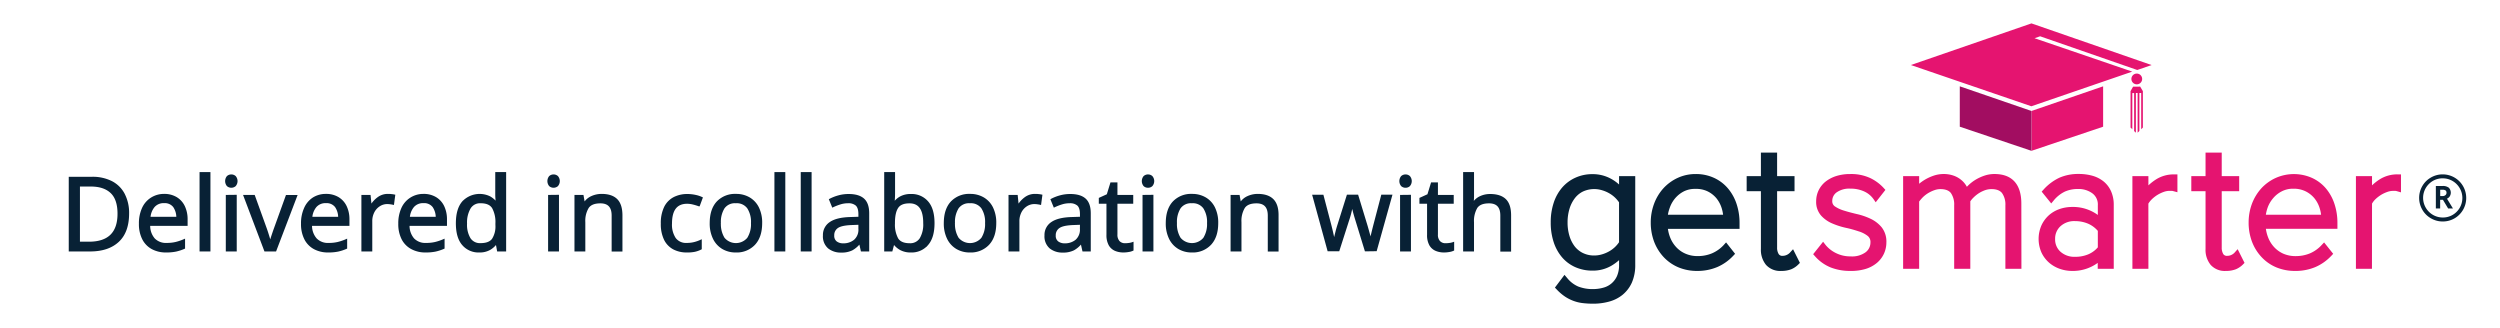 <svg id="Layer_1" data-name="Layer 1" xmlns="http://www.w3.org/2000/svg" viewBox="0 0 981.23 128.58"><defs><style>.cls-1{fill:#e51470;}.cls-2{fill:#a20d61;}.cls-3,.cls-4{fill:#082135;}.cls-4{stroke:#082135;stroke-miterlimit:10;stroke-width:0.75px;}</style></defs><path class="cls-1" d="M844.45,25.52,797.33,9.18,750,25.52l47.29,16.19,39.6-13.6L798.54,15l2.19-.76,38.12,13.23,5.6-1.92Zm-5.78,7.58a2.11,2.11,0,1,0-2.11-2.1,2.11,2.11,0,0,0,2.11,2.1Zm-1.45.92-1,1.75V50.06l.7.66V36.52h.71V51.44l.69.65V36.51H839V52.09l.69-.69V36.51h.71V50.72l.66-.66V35.77L840,34Z"/><polygon class="cls-1" points="825.46 49.73 825.46 33.88 797.33 43.56 797.33 59.2 825.46 49.73 825.46 49.73"/><polygon class="cls-2" points="769.2 49.73 769.2 33.88 797.33 43.56 797.33 59.2 769.2 49.73 769.2 49.73"/><path class="cls-1" d="M900.81,106.34a19.09,19.09,0,0,1-7.33-1.39,16.71,16.71,0,0,1-5.79-4,18.21,18.21,0,0,1-3.77-6,21.1,21.1,0,0,1-1.35-7.64,20.84,20.84,0,0,1,1.31-7.35,19,19,0,0,1,3.64-6,17.57,17.57,0,0,1,5.6-4.08,17.51,17.51,0,0,1,14.43,0A15.67,15.67,0,0,1,913,74.07a18.27,18.27,0,0,1,3.31,6.13,23.46,23.46,0,0,1,1.11,7.28v2.31H889.34a14.69,14.69,0,0,0,.86,3.35A11.89,11.89,0,0,0,892.59,97a11,11,0,0,0,3.64,2.59,11.92,11.92,0,0,0,4.85.93,14.5,14.5,0,0,0,5.54-1.07,13.39,13.39,0,0,0,4.52-3.18l1.05-1.12,3.57,4.47-.79.84a18.87,18.87,0,0,1-6.21,4.36A20,20,0,0,1,900.81,106.34Zm-27.15,0a7.44,7.44,0,0,1-6-2.39,9.28,9.28,0,0,1-2-6.26V75.05h-5.59V69.12h5.59V59.9h6.35v9.22h6.85v5.93h-6.85V97.14a4.8,4.8,0,0,0,.62,2.59,1.66,1.66,0,0,0,1.55.68,3.8,3.8,0,0,0,1.63-.36,4.1,4.1,0,0,0,1.15-.8l1.3-1.45,2.7,5.38-.68.68a8.71,8.71,0,0,1-2.72,1.82A10.64,10.64,0,0,1,873.66,106.34Zm-60.42,0a14.75,14.75,0,0,1-4.71-.8,13,13,0,0,1-4.24-2.41,12.26,12.26,0,0,1-3-3.95,13.25,13.25,0,0,1,0-10.8,12.26,12.26,0,0,1,3-4A12.54,12.54,0,0,1,808.5,82a15,15,0,0,1,4.74-.77,16.47,16.47,0,0,1,10.14,3.14v-3.8a5.41,5.41,0,0,0-2.13-4.68,9.12,9.12,0,0,0-5.63-1.71,12.51,12.51,0,0,0-5.14,1,13,13,0,0,0-4.39,3.47l-1,1.2-3.75-4.64.78-.85a19.7,19.7,0,0,1,6.14-4.59A18.41,18.41,0,0,1,816,68.28a19.35,19.35,0,0,1,5.18.68,12.28,12.28,0,0,1,4.38,2.19,10.44,10.44,0,0,1,3,3.89,13,13,0,0,1,1.07,5.4v25.07h-6.29v-2.33A16.55,16.55,0,0,1,813.24,106.34Zm-86.85,0A21,21,0,0,1,718.6,105a16.47,16.47,0,0,1-6.2-4.39l-.75-.84,3.9-4.89,1,1.29a12.23,12.23,0,0,0,4,3.14,12.59,12.59,0,0,0,5.82,1.32A9,9,0,0,0,732.25,99a4.8,4.8,0,0,0,1.89-3.87,3,3,0,0,0-1.07-2.52,10.93,10.93,0,0,0-3.53-1.8c-1.53-.5-3.17-1-5-1.38a29.64,29.64,0,0,1-5.35-1.71,12.41,12.41,0,0,1-4.41-3.09A8.09,8.09,0,0,1,712.83,79a9.92,9.92,0,0,1,.93-4.23,10,10,0,0,1,2.7-3.44,13.31,13.31,0,0,1,4.2-2.22,17.94,17.94,0,0,1,5.52-.8,17.71,17.71,0,0,1,7.92,1.6,17.3,17.3,0,0,1,5.16,3.8l.75.82-3.81,4.86-1-1.43a9.08,9.08,0,0,0-3.55-2.83,12.7,12.7,0,0,0-5.4-1.09,8.62,8.62,0,0,0-5.38,1.46,4.08,4.08,0,0,0-1.72,3.35,2.39,2.39,0,0,0,1,2.14,12.77,12.77,0,0,0,3.57,1.66c1.42.45,3,.87,5,1.35a25.71,25.71,0,0,1,5.39,1.83,12.65,12.65,0,0,1,4.41,3.36,9,9,0,0,1,1.87,5.94,10.67,10.67,0,0,1-.93,4.38,10.46,10.46,0,0,1-2.76,3.65,12.66,12.66,0,0,1-4.42,2.38A19.51,19.51,0,0,1,726.39,106.34Zm67-.83H787.1V80.58a7.76,7.76,0,0,0-1.33-4.82c-.81-1-2.16-1.54-4.12-1.54a8,8,0,0,0-2.39.38,12.45,12.45,0,0,0-2.41,1.13,13,13,0,0,0-2.14,1.68,10.19,10.19,0,0,0-1.38,1.6v26.5H767V80.58a7.86,7.86,0,0,0-1.3-4.83c-.79-1-2.15-1.53-4.15-1.53a7.06,7.06,0,0,0-2.3.42,13.24,13.24,0,0,0-2.42,1.13,11.54,11.54,0,0,0-2.13,1.65,15.56,15.56,0,0,0-1.45,1.69v26.4h-6.29V69.12h6.29v3a18.93,18.93,0,0,1,2.08-1.49A18,18,0,0,1,758.79,69a12.21,12.21,0,0,1,4-.7,11.53,11.53,0,0,1,3.9.61,9.56,9.56,0,0,1,3,1.65,9,9,0,0,1,2.08,2.38l.22.38c.19-.21.4-.42.61-.63a15.84,15.84,0,0,1,2.9-2.21,18.07,18.07,0,0,1,3.4-1.55,12.27,12.27,0,0,1,3.91-.63c6.9,0,10.55,4,10.55,11.6Zm137.58,0h-6.29V69.12H931v3.63a19.52,19.52,0,0,1,2.94-2.31,12.89,12.89,0,0,1,7.1-2h1.33v7.06L940.64,75a2.2,2.2,0,0,0-.52-.08h-.93a6.79,6.79,0,0,0-2.27.44,12.65,12.65,0,0,0-2.54,1.23,13.56,13.56,0,0,0-2.19,1.75A7.63,7.63,0,0,0,931,79.92Zm-87.74,0h-6.28V69.12h6.28v3.64a19.6,19.6,0,0,1,2.95-2.31,12.84,12.84,0,0,1,7.11-2h1.33v7L852.93,75a2,2,0,0,0-.52-.09h-.94a6.69,6.69,0,0,0-2.29.44,13.45,13.45,0,0,0-2.53,1.23,13.11,13.11,0,0,0-2.18,1.74,8.23,8.23,0,0,0-1.25,1.6ZM814.5,86.79a8,8,0,0,0-5.78,2,6.54,6.54,0,0,0-2.1,5,6.45,6.45,0,0,0,2.09,5,8.13,8.13,0,0,0,5.79,2,12.82,12.82,0,0,0,5.2-1,10.16,10.16,0,0,0,3.68-2.71V90.62a10.59,10.59,0,0,0-3.69-2.77A12.92,12.92,0,0,0,814.5,86.79Zm74.83-2.52H911a13.81,13.81,0,0,0-.59-2.69,11.56,11.56,0,0,0-2-3.73A10.54,10.54,0,0,0,905,75.13a10.4,10.4,0,0,0-4.85-1.06,9.51,9.51,0,0,0-4.61,1.05,10.82,10.82,0,0,0-3.38,2.71A11.85,11.85,0,0,0,890,81.57,15.41,15.41,0,0,0,889.33,84.27Z"/><path class="cls-3" d="M625.26,119.2a35.4,35.4,0,0,1-4-.23,15.31,15.31,0,0,1-3.69-.88,16,16,0,0,1-3.34-1.7,19.06,19.06,0,0,1-3.16-2.7l-.78-.81,3.76-5,1.08,1.27a11.27,11.27,0,0,0,4.31,3.31,15.51,15.51,0,0,0,5.86,1,14.54,14.54,0,0,0,4-.55,8.08,8.08,0,0,0,5.35-4.55,10.54,10.54,0,0,0,.82-4.4v-1.85a19.41,19.41,0,0,1-2.88,2.11,14.35,14.35,0,0,1-7.53,2,16.46,16.46,0,0,1-6.68-1.33,14.6,14.6,0,0,1-5.26-3.87,17.53,17.53,0,0,1-3.32-6,24.3,24.3,0,0,1-1.15-7.72,24,24,0,0,1,1.15-7.67,17.4,17.4,0,0,1,3.32-6,15.06,15.06,0,0,1,5.25-3.9,16,16,0,0,1,6.69-1.38,14.84,14.84,0,0,1,7.31,1.85,15.67,15.67,0,0,1,3.1,2.22V69.12h6.35v34.71a17.07,17.07,0,0,1-1.34,7.12,13.2,13.2,0,0,1-3.7,4.81,14.22,14.22,0,0,1-5.35,2.65A23.68,23.68,0,0,1,625.26,119.2Zm73.88-12.86a7.47,7.47,0,0,1-6-2.39,9.33,9.33,0,0,1-2-6.26V75.05h-5.59V69.12h5.59V59.9h6.36v9.22h6.84v5.93h-6.84V97.14a4.71,4.71,0,0,0,.62,2.58,1.63,1.63,0,0,0,1.54.69,3.74,3.74,0,0,0,1.63-.36,3.93,3.93,0,0,0,1.17-.81l1.3-1.42,2.69,5.36-.68.68a8.6,8.6,0,0,1-2.72,1.82A10.6,10.6,0,0,1,699.14,106.34Zm-33,0a19,19,0,0,1-7.32-1.39,17,17,0,0,1-5.8-4,18.56,18.56,0,0,1-3.76-6,21.19,21.19,0,0,1-1.35-7.65,20.83,20.83,0,0,1,1.31-7.34,18.71,18.71,0,0,1,3.66-6.06,17.66,17.66,0,0,1,5.58-4.07,16.63,16.63,0,0,1,7.05-1.52,16.9,16.9,0,0,1,7.38,1.57,15.76,15.76,0,0,1,5.44,4.22,18.33,18.33,0,0,1,3.32,6.13,23.64,23.64,0,0,1,1.11,7.28v2.31H654.64a14.56,14.56,0,0,0,.87,3.36A12,12,0,0,0,657.9,97a10.7,10.7,0,0,0,3.65,2.57,11.68,11.68,0,0,0,4.84.94,14.34,14.34,0,0,0,5.53-1.07,13.61,13.61,0,0,0,4.55-3.19l1-1.11,3.54,4.48-.79.83a18.69,18.69,0,0,1-6.2,4.36A20,20,0,0,1,666.11,106.34Zm-44.79-7a9.94,9.94,0,0,0,4.39.94,10.68,10.68,0,0,0,3-.44,12.72,12.72,0,0,0,2.85-1.2,11.32,11.32,0,0,0,3.87-3.57V79.42a11.68,11.68,0,0,0-1.52-1.81,11.81,11.81,0,0,0-2.34-1.75,12.76,12.76,0,0,0-2.85-1.2,10.53,10.53,0,0,0-7.43.5,9.13,9.13,0,0,0-3.23,2.66A13.14,13.14,0,0,0,616,82a18.3,18.3,0,0,0-.74,5.3,18.1,18.1,0,0,0,.74,5.3,12.85,12.85,0,0,0,2.07,4.12A9.34,9.34,0,0,0,621.32,99.33Zm33.32-15.06H676.3a14.4,14.4,0,0,0-.59-2.7,11.7,11.7,0,0,0-2-3.73,10.54,10.54,0,0,0-3.42-2.71,10.23,10.23,0,0,0-4.84-1,9.66,9.66,0,0,0-4.61,1,11.21,11.21,0,0,0-3.39,2.72,11.83,11.83,0,0,0-2.1,3.73A14.15,14.15,0,0,0,654.64,84.27Z"/><path class="cls-3" d="M958.76,86.93a9.07,9.07,0,0,1-4.7-1.28,9,9,0,0,1-3.35-3.4,9.26,9.26,0,0,1,0-9.17,9,9,0,0,1,3.38-3.39,9.13,9.13,0,0,1,4.64-1.25,9.25,9.25,0,0,1,4.61,1.23,9.26,9.26,0,0,1,4.63,8,9.23,9.23,0,0,1-4.53,8A9.1,9.1,0,0,1,958.76,86.93Zm0-16.94a7.6,7.6,0,0,0-3.85,1,7.91,7.91,0,0,0-2.82,2.81,7.66,7.66,0,0,0,0,7.71,7.71,7.71,0,0,0,6.67,3.86,7.51,7.51,0,0,0,3.84-1,7.75,7.75,0,0,0,2.82-2.81,7.65,7.65,0,0,0,0-7.7,7.73,7.73,0,0,0-2.8-2.82A7.5,7.5,0,0,0,958.76,70Zm4,11.82h-1.93l0-.06-2-3.34h-1.09v3.4h-1.69V73h2.64a3.79,3.79,0,0,1,2.43.66,2.77,2.77,0,0,1,.36,3.45,2.61,2.61,0,0,1-1.06.87Zm-5-4.85h.9a1.73,1.73,0,0,0,1.15-.37,1.14,1.14,0,0,0,.42-.91,1.09,1.09,0,0,0-.36-.93,2.05,2.05,0,0,0-1.22-.28h-.89Z"/><path class="cls-4" d="M50.3,83.76q0,7.24-3.94,10.9t-11,3.66h-8V69.76h8.8a16.37,16.37,0,0,1,7.46,1.6,11.28,11.28,0,0,1,4.9,4.72A15.8,15.8,0,0,1,50.3,83.76Zm-3.8.12q0-5.72-2.82-8.38t-8-2.66H31v22.4H34.9Q46.5,95.24,46.5,83.88Z"/><path class="cls-4" d="M64.42,76.48a9,9,0,0,1,4.72,1.2,7.9,7.9,0,0,1,3.06,3.38,11.64,11.64,0,0,1,1.06,5.1v2.12H58.58a8,8,0,0,0,1.86,5.54,6.46,6.46,0,0,0,5,1.9A15.24,15.24,0,0,0,69,95.34a20.2,20.2,0,0,0,3.26-1.1v3.08a17.23,17.23,0,0,1-3.24,1.06,18.34,18.34,0,0,1-3.8.34,11.21,11.21,0,0,1-5.4-1.24,8.63,8.63,0,0,1-3.62-3.68,12.7,12.7,0,0,1-1.3-6,14.09,14.09,0,0,1,1.18-6,8.92,8.92,0,0,1,3.32-3.88A9.13,9.13,0,0,1,64.42,76.48Zm0,2.88a5.08,5.08,0,0,0-4,1.62,7.61,7.61,0,0,0-1.74,4.5H69.58a7.59,7.59,0,0,0-1.28-4.42A4.55,4.55,0,0,0,64.38,79.36Z"/><path class="cls-4" d="M82.22,98.32H78.7V67.92h3.52Z"/><path class="cls-4" d="M90.82,68.84a2.12,2.12,0,0,1,1.42.54,2.64,2.64,0,0,1,0,3.4,2.22,2.22,0,0,1-2.9,0,2.71,2.71,0,0,1,0-3.4A2.13,2.13,0,0,1,90.82,68.84Zm1.72,8V98.32H89V76.88Z"/><path class="cls-4" d="M104.06,98.32,95.94,76.88H99.7l4.56,12.64c.21.59.44,1.24.68,2s.45,1.42.64,2.08.32,1.22.4,1.64h.16a14.1,14.1,0,0,1,.44-1.66c.21-.68.44-1.37.68-2.08s.46-1.35.68-1.94l4.56-12.64h3.76L108.1,98.32Z"/><path class="cls-4" d="M127.94,76.48a9,9,0,0,1,4.72,1.2,7.9,7.9,0,0,1,3.06,3.38,11.64,11.64,0,0,1,1.06,5.1v2.12H122.1A8,8,0,0,0,124,93.82a6.46,6.46,0,0,0,5,1.9,15.24,15.24,0,0,0,3.62-.38,20.2,20.2,0,0,0,3.26-1.1v3.08a17.23,17.23,0,0,1-3.24,1.06,18.34,18.34,0,0,1-3.8.34,11.21,11.21,0,0,1-5.4-1.24,8.63,8.63,0,0,1-3.62-3.68,12.7,12.7,0,0,1-1.3-6,14.09,14.09,0,0,1,1.18-6A8.92,8.92,0,0,1,123,77.84,9.11,9.11,0,0,1,127.94,76.48Zm0,2.88a5.08,5.08,0,0,0-4,1.62,7.55,7.55,0,0,0-1.74,4.5H133.1a7.59,7.59,0,0,0-1.28-4.42A4.55,4.55,0,0,0,127.9,79.36Z"/><path class="cls-4" d="M152.22,76.48c.4,0,.82,0,1.28.06a10.54,10.54,0,0,1,1.24.18L154.3,80c-.35-.08-.74-.14-1.16-.2a10.29,10.29,0,0,0-1.16-.08,5.69,5.69,0,0,0-3.08.9,6.46,6.46,0,0,0-2.3,2.52,7.87,7.87,0,0,0-.86,3.78V98.32h-3.52V76.88h2.88l.4,3.92h.16a10,10,0,0,1,2.66-3A6.2,6.2,0,0,1,152.22,76.48Z"/><path class="cls-4" d="M166.22,76.48a9,9,0,0,1,4.72,1.2A7.9,7.9,0,0,1,174,81.06a11.64,11.64,0,0,1,1.06,5.1v2.12H160.38a8,8,0,0,0,1.86,5.54,6.46,6.46,0,0,0,5,1.9,15.24,15.24,0,0,0,3.62-.38,20.2,20.2,0,0,0,3.26-1.1v3.08a17.23,17.23,0,0,1-3.24,1.06,18.34,18.34,0,0,1-3.8.34,11.21,11.21,0,0,1-5.4-1.24A8.63,8.63,0,0,1,158,93.8a12.7,12.7,0,0,1-1.3-6,14.09,14.09,0,0,1,1.18-6,8.92,8.92,0,0,1,3.32-3.88A9.11,9.11,0,0,1,166.22,76.48Zm0,2.88a5.08,5.08,0,0,0-4,1.62,7.55,7.55,0,0,0-1.74,4.5h10.92a7.59,7.59,0,0,0-1.28-4.42A4.55,4.55,0,0,0,166.18,79.36Z"/><path class="cls-4" d="M188.1,98.72a8,8,0,0,1-6.4-2.78q-2.4-2.77-2.4-8.3c0-3.68.8-6.46,2.42-8.34a9,9,0,0,1,10.48-1.9,8.81,8.81,0,0,1,2.58,2.24H195c-.06-.35-.11-.86-.16-1.54s-.08-1.22-.08-1.62V67.92h3.52v30.4h-2.84l-.52-2.88h-.16a8.34,8.34,0,0,1-2.56,2.32A7.93,7.93,0,0,1,188.1,98.72Zm.56-2.92c2.26,0,3.86-.62,4.78-1.86a9.4,9.4,0,0,0,1.38-5.62v-.64a11.79,11.79,0,0,0-1.32-6.14q-1.32-2.15-4.88-2.14a4.68,4.68,0,0,0-4.26,2.26,11.28,11.28,0,0,0-1.42,6.06,10.61,10.61,0,0,0,1.42,6A4.8,4.8,0,0,0,188.66,95.8Z"/><path class="cls-4" d="M217.3,68.84a2.12,2.12,0,0,1,1.42.54,2.64,2.64,0,0,1,0,3.4,2.22,2.22,0,0,1-2.9,0,2.71,2.71,0,0,1,0-3.4A2.13,2.13,0,0,1,217.3,68.84Zm1.72,8V98.32H215.5V76.88Z"/><path class="cls-4" d="M236.13,76.48q3.85,0,5.8,1.88t2,6v14h-3.49V84.6c0-3.44-1.59-5.16-4.79-5.16q-3.57,0-4.92,2a10.19,10.19,0,0,0-1.37,5.76V98.32h-3.51V76.88h2.84l.51,2.92h.2a6.43,6.43,0,0,1,2.88-2.5A9.42,9.42,0,0,1,236.13,76.48Z"/><path class="cls-4" d="M269.53,98.72a10.78,10.78,0,0,1-5.08-1.16A8.16,8.16,0,0,1,261,94a13.58,13.58,0,0,1-1.26-6.24,14,14,0,0,1,1.3-6.44,8.24,8.24,0,0,1,3.58-3.64,11.26,11.26,0,0,1,5.16-1.16,14.88,14.88,0,0,1,3.14.34,11.08,11.08,0,0,1,2.5.82l-1.08,2.92a21.92,21.92,0,0,0-2.24-.68,10,10,0,0,0-2.4-.32q-6.31,0-6.32,8.12a9.83,9.83,0,0,0,1.54,5.94,5.38,5.38,0,0,0,4.58,2.06,12,12,0,0,0,3.08-.36,14.39,14.39,0,0,0,2.48-.88v3.12a9.73,9.73,0,0,1-2.38.86A14.1,14.1,0,0,1,269.53,98.72Z"/><path class="cls-4" d="M298.77,87.56q0,5.32-2.7,8.24a9.44,9.44,0,0,1-7.3,2.92,9.8,9.8,0,0,1-5.06-1.3,9,9,0,0,1-3.5-3.8,13.2,13.2,0,0,1-1.28-6.06c0-3.54.89-6.28,2.66-8.2a9.46,9.46,0,0,1,7.3-2.88,10,10,0,0,1,5.12,1.3,8.92,8.92,0,0,1,3.5,3.76A13.1,13.1,0,0,1,298.77,87.56Zm-16.2,0a10.6,10.6,0,0,0,1.5,6,6.23,6.23,0,0,0,9.54,0,10.44,10.44,0,0,0,1.52-6,10.17,10.17,0,0,0-1.52-6,5.45,5.45,0,0,0-4.8-2.16,5.37,5.37,0,0,0-4.76,2.16A10.48,10.48,0,0,0,282.57,87.56Z"/><path class="cls-4" d="M307.85,98.32h-3.52V67.92h3.52Z"/><path class="cls-4" d="M318.17,98.32h-3.51V67.92h3.51Z"/><path class="cls-4" d="M333.09,76.52c2.62,0,4.55.58,5.81,1.72s1.88,3,1.88,5.48v14.6h-2.57l-.68-3h-.16a9.81,9.81,0,0,1-3,2.6,9,9,0,0,1-4.24.84,7.5,7.5,0,0,1-4.84-1.54,5.84,5.84,0,0,1-1.92-4.82,5.64,5.64,0,0,1,2.53-4.94c1.68-1.16,4.26-1.79,7.76-1.9l3.63-.12V84.12c0-1.79-.38-3-1.16-3.72a4.74,4.74,0,0,0-3.27-1,10.26,10.26,0,0,0-3.2.5A21.55,21.55,0,0,0,326.86,81l-1.08-2.64a16.55,16.55,0,0,1,3.31-1.3A14.74,14.74,0,0,1,333.09,76.52Zm4.2,11.32-3.16.12c-2.66.11-4.51.53-5.54,1.28a3.69,3.69,0,0,0-1.53,3.16,3.09,3.09,0,0,0,1.1,2.64,4.5,4.5,0,0,0,2.82.84,6.87,6.87,0,0,0,4.5-1.5,5.65,5.65,0,0,0,1.81-4.62Z"/><path class="cls-4" d="M350.93,67.92v7.4c0,.91,0,1.75-.06,2.54s-.08,1.41-.14,1.86h.2a7.74,7.74,0,0,1,2.52-2.28,8.24,8.24,0,0,1,4.12-.92A8.09,8.09,0,0,1,364,79.3c1.62,1.85,2.42,4.62,2.42,8.3s-.81,6.46-2.44,8.32a8.06,8.06,0,0,1-6.4,2.8,8.24,8.24,0,0,1-4.12-.92,8,8,0,0,1-2.52-2.2h-.28l-.72,2.72h-2.52V67.92Zm6,11.52c-2.29,0-3.87.66-4.74,2s-1.3,3.33-1.3,6.08v.16a11.66,11.66,0,0,0,1.3,6.06q1.31,2.1,4.82,2.1a4.8,4.8,0,0,0,4.3-2.12,11,11,0,0,0,1.42-6.12Q362.77,79.45,357,79.44Z"/><path class="cls-4" d="M390.65,87.56q0,5.32-2.7,8.24a9.44,9.44,0,0,1-7.3,2.92,9.8,9.8,0,0,1-5.06-1.3,9,9,0,0,1-3.5-3.8,13.2,13.2,0,0,1-1.28-6.06c0-3.54.89-6.28,2.66-8.2a9.46,9.46,0,0,1,7.3-2.88,10,10,0,0,1,5.12,1.3,8.92,8.92,0,0,1,3.5,3.76A13.1,13.1,0,0,1,390.65,87.56Zm-16.2,0a10.6,10.6,0,0,0,1.5,6,6.23,6.23,0,0,0,9.54,0,10.44,10.44,0,0,0,1.52-6,10.17,10.17,0,0,0-1.52-6,5.45,5.45,0,0,0-4.8-2.16,5.37,5.37,0,0,0-4.76,2.16A10.48,10.48,0,0,0,374.45,87.56Z"/><path class="cls-4" d="M406.21,76.48c.4,0,.83,0,1.28.06a10,10,0,0,1,1.24.18L408.29,80c-.34-.08-.73-.14-1.16-.2a10,10,0,0,0-1.16-.08,5.72,5.72,0,0,0-3.08.9,6.53,6.53,0,0,0-2.3,2.52,8,8,0,0,0-.86,3.78V98.32h-3.52V76.88h2.88l.4,3.92h.16a10.28,10.28,0,0,1,2.66-3A6.24,6.24,0,0,1,406.21,76.48Z"/><path class="cls-4" d="M420.05,76.52c2.62,0,4.55.58,5.81,1.72s1.88,3,1.88,5.48v14.6h-2.57l-.68-3h-.16a9.81,9.81,0,0,1-3,2.6,9,9,0,0,1-4.24.84,7.5,7.5,0,0,1-4.84-1.54,5.84,5.84,0,0,1-1.92-4.82,5.64,5.64,0,0,1,2.53-4.94c1.68-1.16,4.26-1.79,7.76-1.9l3.63-.12V84.12c0-1.79-.38-3-1.16-3.72a4.74,4.74,0,0,0-3.27-1,10.26,10.26,0,0,0-3.2.5A21.55,21.55,0,0,0,413.82,81l-1.08-2.64a16.55,16.55,0,0,1,3.31-1.3A14.74,14.74,0,0,1,420.05,76.52Zm4.2,11.32-3.16.12c-2.66.11-4.51.53-5.54,1.28A3.69,3.69,0,0,0,414,92.4a3.09,3.09,0,0,0,1.1,2.64,4.5,4.5,0,0,0,2.82.84,6.87,6.87,0,0,0,4.5-1.5,5.65,5.65,0,0,0,1.81-4.62Z"/><path class="cls-4" d="M441.53,95.84a11.52,11.52,0,0,0,1.64-.12,6.51,6.51,0,0,0,1.36-.32v2.68a5.76,5.76,0,0,1-1.6.46,11.7,11.7,0,0,1-2,.18,8.07,8.07,0,0,1-3.1-.58,4.86,4.86,0,0,1-2.3-2,7.81,7.81,0,0,1-.88-4V79.6h-3V77.92l3.08-1.4,1.4-4.56h2.08v4.92h6.2V79.6h-6.2V92a4,4,0,0,0,.94,2.9A3.28,3.28,0,0,0,441.53,95.84Z"/><path class="cls-4" d="M450.61,68.84a2.08,2.08,0,0,1,1.42.54,2.64,2.64,0,0,1,0,3.4,2.08,2.08,0,0,1-1.42.54,2.14,2.14,0,0,1-1.48-.54,2.71,2.71,0,0,1,0-3.4A2.14,2.14,0,0,1,450.61,68.84Zm1.72,8V98.32h-3.52V76.88Z"/><path class="cls-4" d="M477.77,87.56q0,5.32-2.7,8.24a9.44,9.44,0,0,1-7.3,2.92,9.8,9.8,0,0,1-5.06-1.3,9,9,0,0,1-3.5-3.8,13.2,13.2,0,0,1-1.28-6.06c0-3.54.89-6.28,2.66-8.2a9.46,9.46,0,0,1,7.3-2.88,10,10,0,0,1,5.12,1.3,8.92,8.92,0,0,1,3.5,3.76A13.1,13.1,0,0,1,477.77,87.56Zm-16.2,0a10.6,10.6,0,0,0,1.5,6,6.23,6.23,0,0,0,9.54,0,10.44,10.44,0,0,0,1.52-6,10.17,10.17,0,0,0-1.52-6,5.45,5.45,0,0,0-4.8-2.16,5.37,5.37,0,0,0-4.76,2.16A10.48,10.48,0,0,0,461.57,87.56Z"/><path class="cls-4" d="M493.65,76.48c2.56,0,4.5.63,5.8,1.88s2,3.25,2,6v14h-3.48V84.6q0-5.16-4.8-5.16-3.56,0-4.92,2a10.28,10.28,0,0,0-1.36,5.76V98.32h-3.52V76.88h2.84l.52,2.92h.2a6.43,6.43,0,0,1,2.88-2.5A9.38,9.38,0,0,1,493.65,76.48Z"/><path class="cls-4" d="M536,98.28,532.29,86.2c-.34-1.09-.65-2.16-.92-3.2s-.45-1.86-.56-2.48h-.16c-.1.62-.28,1.44-.52,2.48a33.51,33.51,0,0,1-.92,3.24l-3.84,12h-4l-5.88-21.44h3.64l3,11.44q.45,1.73.84,3.48c.27,1.18.46,2.15.56,2.92h.16q.12-.68.36-1.68c.16-.67.34-1.36.52-2.1s.38-1.39.56-2l3.8-12.08h3.84l3.68,12.08q.4,1.41.84,3a20.64,20.64,0,0,1,.6,2.72H538a26.77,26.77,0,0,1,.54-2.76q.42-1.75.9-3.6l3-11.44h3.6l-6,21.44Z"/><path class="cls-4" d="M551.69,68.84a2.08,2.08,0,0,1,1.42.54,2.64,2.64,0,0,1,0,3.4,2.08,2.08,0,0,1-1.42.54,2.14,2.14,0,0,1-1.48-.54,2.71,2.71,0,0,1,0-3.4A2.14,2.14,0,0,1,551.69,68.84Zm1.72,8V98.32h-3.52V76.88Z"/><path class="cls-4" d="M567.37,95.84a11.63,11.63,0,0,0,1.64-.12,6.67,6.67,0,0,0,1.36-.32v2.68a5.86,5.86,0,0,1-1.6.46,11.7,11.7,0,0,1-2,.18,8.07,8.07,0,0,1-3.1-.58,4.81,4.81,0,0,1-2.3-2,7.72,7.72,0,0,1-.88-4V79.6h-3V77.92l3.08-1.4,1.4-4.56H564v4.92h6.2V79.6H564V92a3.92,3.92,0,0,0,.94,2.9A3.26,3.26,0,0,0,567.37,95.84Z"/><path class="cls-4" d="M578.17,67.92v8.92a21.68,21.68,0,0,1-.2,3h.24A6.59,6.59,0,0,1,581,77.36a8.93,8.93,0,0,1,3.86-.84q3.89,0,5.86,1.86t2,6v14h-3.48V84.6q0-5.16-4.8-5.16-3.6,0-4.94,2a10.47,10.47,0,0,0-1.34,5.78V98.32h-3.52V67.92Z"/></svg>